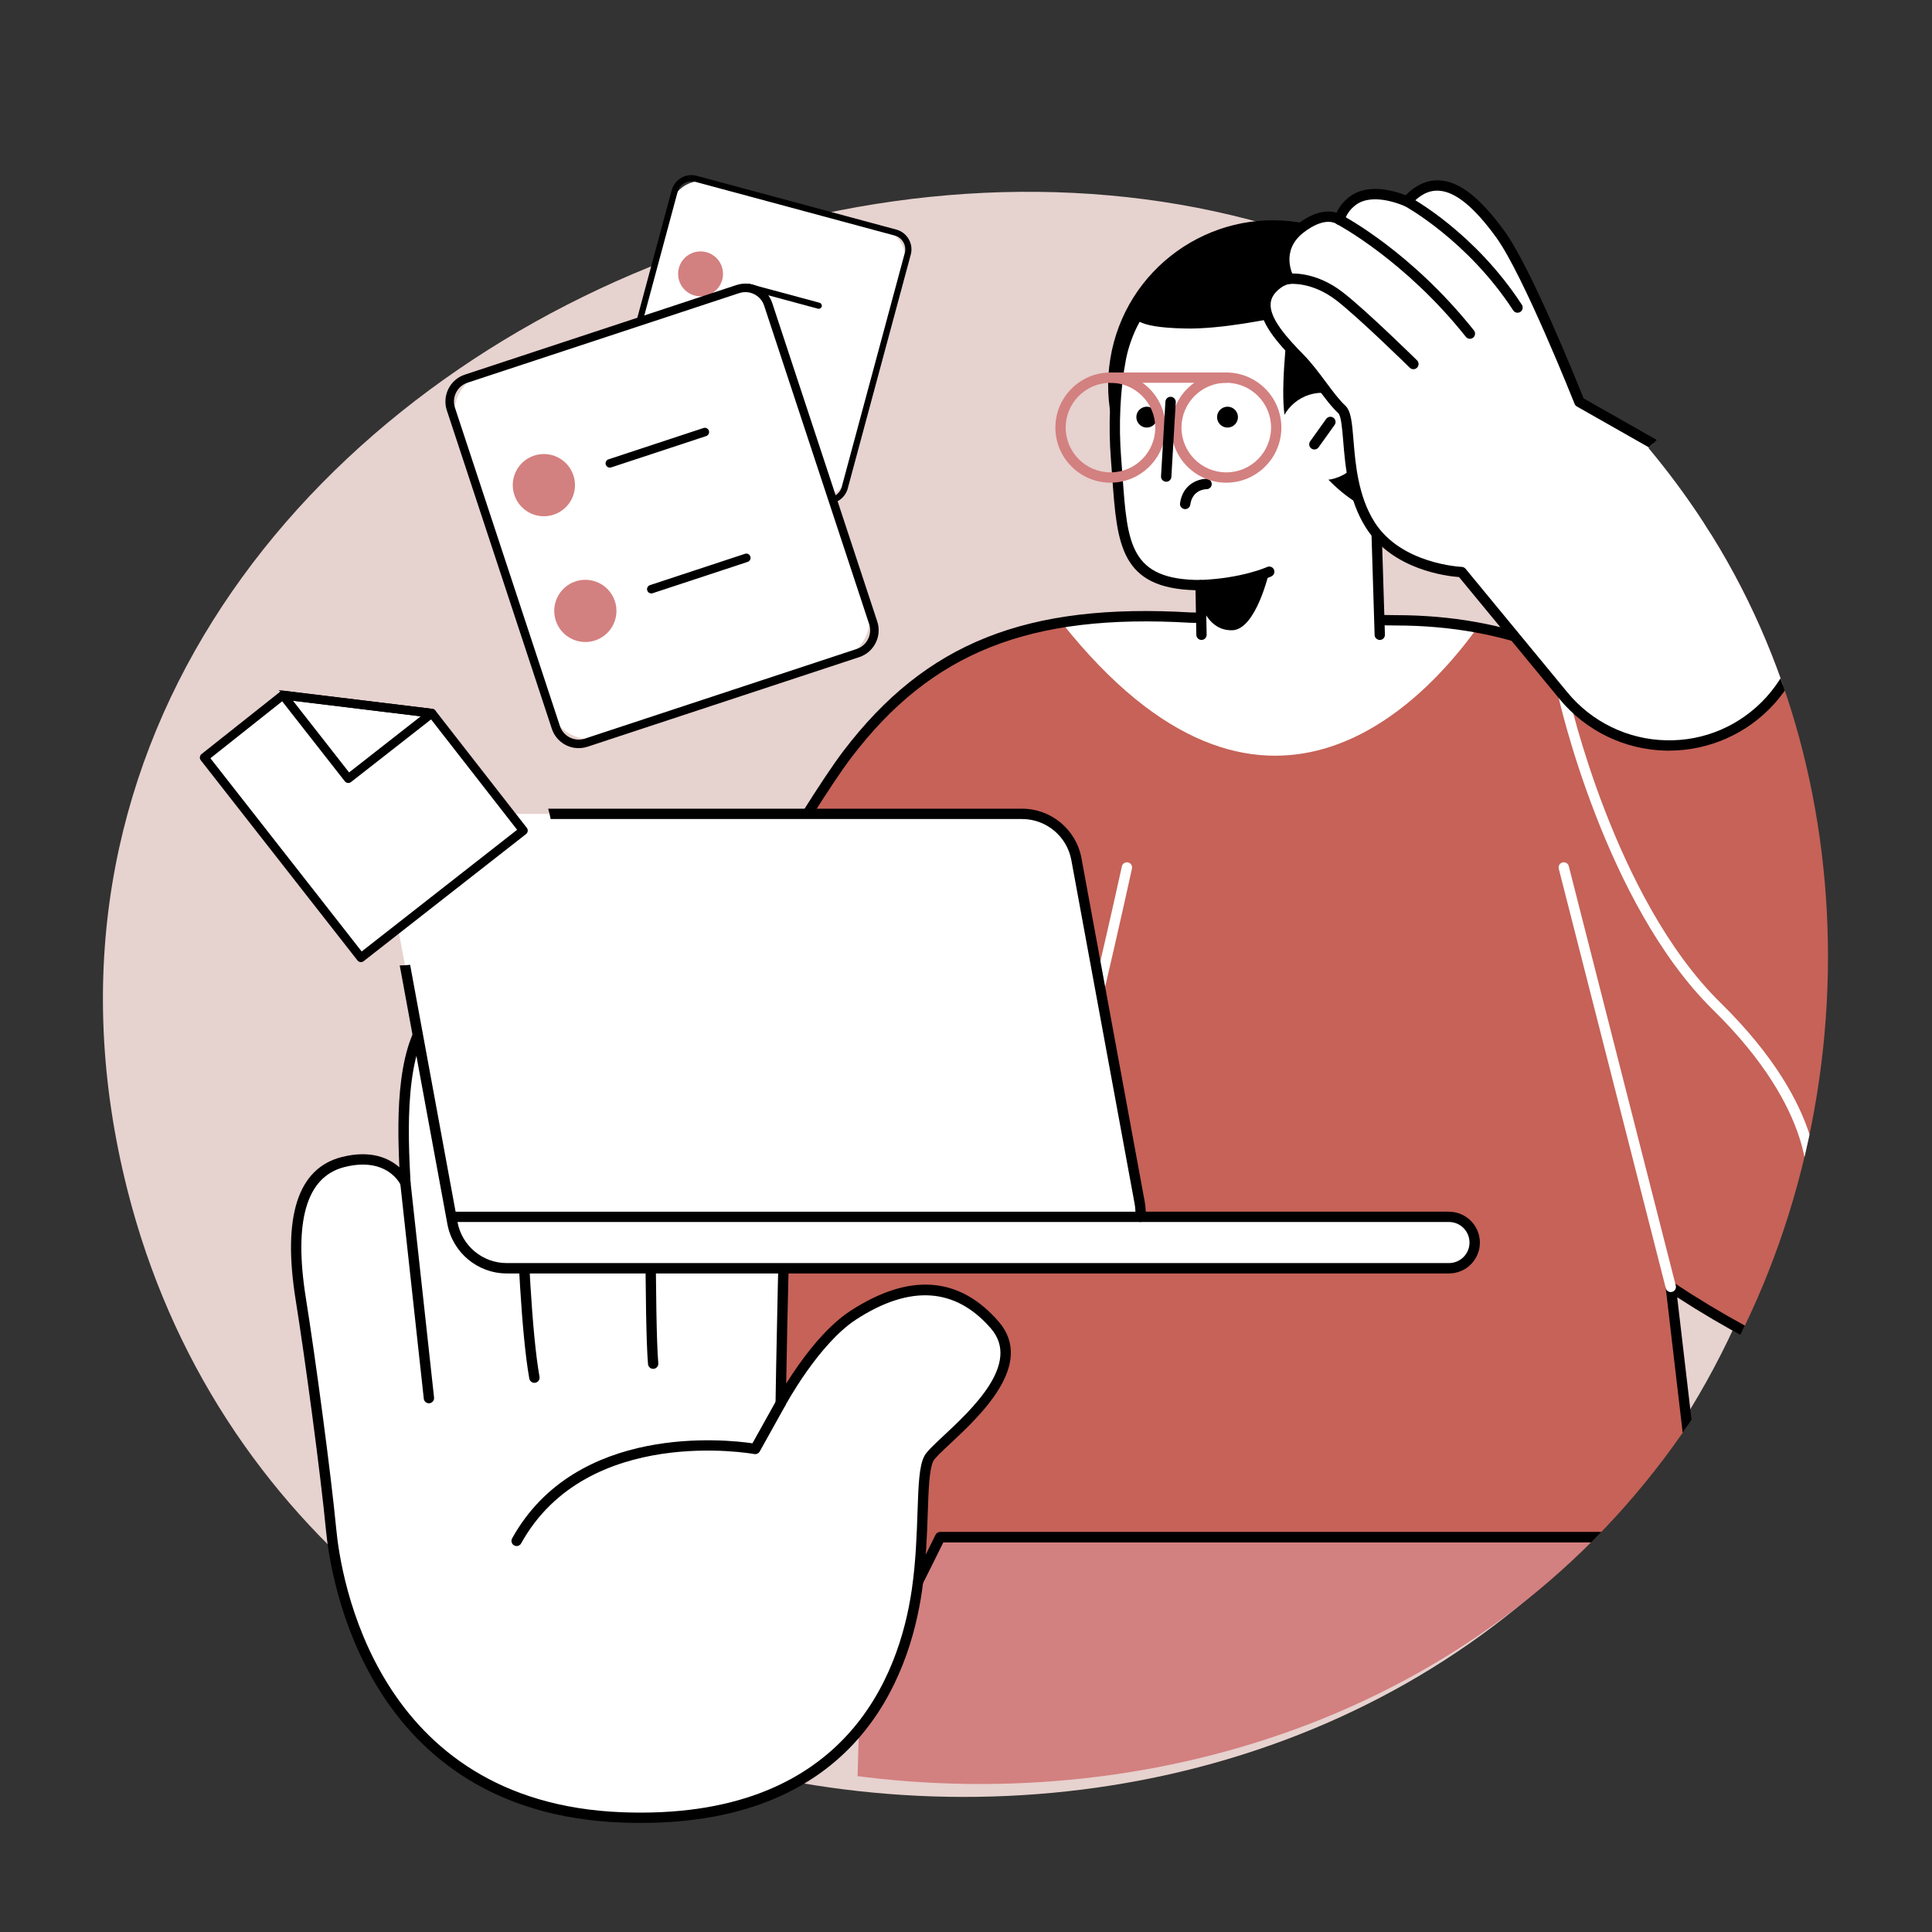 <?xml version="1.0" encoding="UTF-8"?>
<svg id="Layer_1" data-name="Layer 1" xmlns="http://www.w3.org/2000/svg" xmlns:xlink="http://www.w3.org/1999/xlink" viewBox="0 0 600 600">
  <rect x="0" y="0" width="600" height="600" fill="#333333" stroke="none"/>
  <defs>
    <style>
      .cls-1 {
        clip-path: url(#clippath);
      }

      .cls-2 {
        fill: none;
      }

      .cls-2, .cls-3, .cls-4, .cls-5, .cls-6, .cls-7 {
        stroke-width: 0px;
      }

      .cls-3 {
        fill: #e6d2cf;
      }

      .cls-4 {
        fill: #d38080;
      }

      .cls-8, .cls-5 {
        fill: #000;
      }

      .cls-8, .cls-9 {
        stroke: #000;
        stroke-miterlimit: 10;
        stroke-width: .75px;
      }

      .cls-6 {
        fill: #c66258;
      }

      .cls-9, .cls-7 {
        fill: #fff;
      }
    </style>
    <clipPath id="clippath">
      <path class="cls-2" d="M529.17,162.43c-5.39-8.29-11.15-16.04-17.22-23.3,5.62-5.07,10.1-11.48,11.8-18.95,2.49-10.94,1.04-21.01-4.06-31.07-13.77-27.15-42.68-45.13-71.79-51.49-13.76-3.01-28.22-4.62-42.33-3.98-16.34.73-32.56,3.39-48.74,5.7-13.16,1.62-26.37,2.64-39.6,1.55-20.88-3.82-40.71-12.1-61.73-15.33-15.04-2.32-29.49-3.48-44.63-1.94-15.36,1.56-30.54,4.2-45.67,7.15-12.93,2.52-25.39,15.43-28.16,28.16-3.21,14.74-3.68,29.45-1.35,43.76-29.85,21.36-59.88,42.48-90.09,63.33-8.76,6.04-15.63,13.57-18.53,24.1-2.66,9.65-1.46,22.5,4.06,31.07,4.21,6.53,9.98,12.46,17,15.97-12.87,38.53-15.34,81.77-3.58,128.31,9.75,38.59,27.81,71.59,51.54,98.69-1.29,10.22-1.04,18.99.77,29.96,1.48,8.97,5.23,17.57,9.18,25.69,7.32,15.03,19.2,27.76,32.31,37.89,16.38,12.65,34.77,20.9,55.79,21.57,20.78.67,39.99-7.99,58.27-16.73,4.64-2.22,8.89-6.39,12.24-11.16,95.65,12.85,198.28-20.57,257.78-106.23,28.96-41.69,44.36-92.56,45.23-143.55.83-48.95-11.72-98.01-38.5-139.16Z"/>
    </clipPath>
  </defs>
  <path class="cls-3" d="M562.66,305.6c-.87,50.99-16.26,101.86-45.23,143.55-121.84,175.39-424.43,131.83-477.88-79.68C-28.36,100.69,378.08-58.06,524.17,166.43c26.78,41.15,39.33,90.21,38.5,139.16Z"/>
  <g class="cls-1">
    <g>
      <g>
        <polygon class="cls-4" points="527.96 477.35 268.42 477.35 265.92 566.13 533.13 566.13 527.96 477.35"/>
        <path class="cls-5" d="M533.12,536.99c-.82,0-1.52-.63-1.59-1.46l-5.03-56.57h-256.54l-2.43,56.5c-.04.89-.8,1.55-1.67,1.53-.88-.04-1.57-.79-1.53-1.67l2.5-58.04c.04-.86.74-1.53,1.6-1.53h259.55c.83,0,1.52.63,1.6,1.46l5.16,58.04c.08.88-.57,1.66-1.45,1.74-.05,0-.1,0-.14,0Z"/>
      </g>
      <path class="cls-6" d="M543.53,154.95l-62.22,46.38c-13.77-5.5-29.92-8.69-47.83-8.69l-63.75-.84c-47.05-2.79-79.84,7.33-106.53,42.41-25.54,33.56-134.76,231.79-134.76,231.79l127.3,79.71s13.39-21.8,36.25-68.35h235.99l-9.09-77.69c100.2,66.34,160.61,28.27,176.33-21.09,25.44-79.85-67.76-196.86-151.68-223.62Z"/>
      <path class="cls-7" d="M458.82,194.9c-7.96-1.47-16.43-2.26-25.34-2.26l-63.75-.84c-14.65-.87-27.92-.49-40.05,1.51,62.38,78.67,112.16,25.29,129.14,1.59Z"/>
      <path class="cls-5" d="M255.73,547.31c-.3,0-.59-.08-.85-.24l-127.3-79.71c-.72-.45-.96-1.39-.55-2.13,1.09-1.98,109.58-198.72,134.89-231.99,25.57-33.6,56.85-46.07,107.9-43.04l63.68.84c17.17,0,33.17,2.85,47.57,8.47l61.5-45.85c.41-.31.96-.4,1.45-.24,40.95,13.06,86.04,48.5,117.66,92.5,34.12,47.46,46.9,95.98,35.06,133.14-8,25.12-26.26,44.34-50.1,52.74-24.07,8.48-65.3,10.21-125.77-28.92l8.69,74.29c.05.45-.09.91-.39,1.25-.3.34-.74.54-1.2.54h-234.99c-22.37,45.48-35.75,67.37-35.88,67.59-.22.37-.58.62-1,.72-.12.03-.24.04-.37.04ZM130.56,465.44l124.63,78.04c3.26-5.49,15.95-27.34,35.35-66.83.27-.55.83-.9,1.44-.9h234.19l-8.88-75.9c-.07-.62.22-1.22.75-1.55.53-.33,1.2-.31,1.72.03,60.93,40.34,102.04,38.83,125.8,30.45,22.88-8.06,40.42-26.54,48.11-50.69,24.82-77.92-66.09-194.09-149.86-221.35l-61.56,45.89c-.45.33-1.04.41-1.55.2-14.23-5.69-30.12-8.58-47.24-8.58l-63.77-.84c-49.91-2.96-80.4,9.14-105.24,41.77-24.08,31.65-124.3,212.87-133.9,230.27Z"/>
      <path class="cls-7" d="M518.87,401.26c-.71,0-1.37-.48-1.55-1.21l-33.23-130.26c-.22-.86.3-1.73,1.16-1.95.85-.22,1.73.3,1.95,1.16l33.23,130.26c.22.86-.3,1.73-1.16,1.95-.13.03-.27.05-.4.05Z"/>
      <circle class="cls-5" cx="395.36" cy="119.64" r="51.23" transform="translate(213.94 490.73) rotate(-80.78)"/>
      <g>
        <path class="cls-7" d="M427.26,157.12c-14.1-4.52-26.17-25.75-26.43-26.82-2.18-8.77,1.42-34.55,1.42-34.55,0,0-20.72,4.94-34.19,4.66-9.79-.21-13.63-1.42-14.53-2.88-3,4.6-5.23,10.53-5.39,13.65-.13,2.57-2.86,14.85-1.52,31.53,1.93,24.01.77,39.01,26.24,39.01l.28,15.42h55.37l-1.24-40.02Z"/>
        <path class="cls-5" d="M428.5,198.74c-.86,0-1.58-.69-1.6-1.55l-1.21-38.92c-14.37-5.45-26.14-26.49-26.42-27.58-1.86-7.5.25-26.27,1.09-32.86-5.78,1.27-21.3,4.46-32.34,4.19-8.21-.17-12.11-1.05-14.08-2.08-2.22,3.92-3.63,8.42-4.24,11.55-1.82,9.43-2.35,20.48-1.49,31.1.16,1.95.29,3.84.43,5.67,1.49,20.55,2.3,31.86,24.21,31.86.88,0,1.59.7,1.6,1.57l.28,15.42c.02.88-.69,1.62-1.57,1.63-.86.03-1.61-.69-1.63-1.57l-.25-13.87c-23.36-.58-24.35-14.29-25.84-34.82-.13-1.82-.27-3.7-.42-5.64-.88-10.9-.33-22.25,1.54-31.96.74-3.85,2.61-9.61,5.63-14.22.29-.45.8-.73,1.34-.73.57,0,1.08.3,1.37.76.12.19,1.48,1.87,13.2,2.12,13.16.29,33.58-4.56,33.79-4.61.51-.12,1.06.02,1.45.37.39.36.58.88.51,1.41-.03.25-3.54,25.57-1.46,33.94.61,1.52,12.35,21.5,25.36,25.68.65.21,1.09.8,1.11,1.48l1.24,40.02c.03.88-.67,1.62-1.55,1.65h-.05Z"/>
      </g>
      <path class="cls-5" d="M372.85,183.32c-.86,0-1.57-.68-1.6-1.54-.03-.88.66-1.63,1.54-1.66,12.92-.5,20.64-4,20.71-4.03.8-.37,1.75-.02,2.13.78.37.8.02,1.75-.78,2.13-.33.15-8.32,3.81-21.94,4.33-.02,0-.04,0-.06,0Z"/>
      <path class="cls-5" d="M373.13,187.84s2.09,8.06,9.54,7.89c7.45-.17,11.5-18.2,11.5-18.2l-21.33,4.18.28,6.13Z"/>
      <g>
        <path class="cls-7" d="M424.25,135.55c0,7.49-6.08,13.57-13.57,13.57s-13.57-6.08-13.57-13.57,6.07-13.57,13.57-13.57,13.57,6.08,13.57,13.57Z"/>
        <path class="cls-5" d="M408.19,139.59c-.32,0-.65-.1-.93-.3-.72-.51-.89-1.52-.37-2.24l4.97-6.95c.52-.72,1.52-.89,2.24-.37.72.51.89,1.52.37,2.24l-4.97,6.95c-.31.44-.81.67-1.31.67Z"/>
      </g>
      <path class="cls-5" d="M377.99,129.86c.17,1.78,1.76,3.09,3.54,2.91,1.78-.18,3.09-1.76,2.91-3.54-.17-1.78-1.76-3.09-3.54-2.91-1.78.18-3.09,1.76-2.91,3.54Z"/>
      <path class="cls-5" d="M352.92,129.86c.18,1.78,1.76,3.09,3.54,2.91,1.78-.18,3.09-1.76,2.91-3.54-.18-1.78-1.76-3.09-3.54-2.91-1.78.18-3.09,1.76-2.91,3.54Z"/>
      <path class="cls-5" d="M368.06,158.11c-.08,0-.15,0-.23-.02-.88-.13-1.49-.94-1.36-1.81.85-5.99,5.71-7.57,8.2-7.57.93,0,1.64.73,1.64,1.62,0,.88-.72,1.59-1.6,1.59-.47,0-4.4.18-5.06,4.81-.11.8-.8,1.38-1.58,1.38Z"/>
      <path class="cls-7" d="M562.61,370.55c-.09,0-.19,0-.28-.03-.87-.16-1.45-.99-1.3-1.86.04-.22,3.5-23.11-29.03-55.04-33.62-33-47.86-96.57-48-97.21-.19-.87.36-1.72,1.22-1.91.85-.19,1.72.36,1.91,1.22.14.63,14.18,63.29,47.11,95.61,33.88,33.26,30.12,56.91,29.94,57.9-.14.78-.81,1.32-1.58,1.32Z"/>
      <path class="cls-7" d="M350.32,267.83c-.86-.18-1.72.36-1.91,1.23-.1.48-3.15,14.39-7.94,34.94.81,1.76,1.49,3.56,2.06,5.42,5.15-22.02,8.56-37.63,9.01-39.68.19-.87-.36-1.72-1.23-1.91Z"/>
      <g>
        <path class="cls-7" d="M288.51,452.9c2.8-5.11,33.94-25.78,20.44-41.38-13.51-15.6-29.47-12.44-43.88-3.11-12.18,7.89-22.6,27.34-22.6,27.34,0,0,1.04-67.06,2.5-88.11,1.33-19.18-.72-35.42-20.01-35.69-21.44-.3-21.27,26.16-22.85,42.22.4-4.36,3.41-45.58-23.79-47.8-8.27-.68-13.84,3.24-17.57,9.15-2.72-3.12-6.5-5.29-11.73-5.83-26.14-2.73-24.24,36.59-23.13,57.69,0,0-4.6-10.24-19.4-6.45-16.01,4.1-15.83,25.42-13.08,42.61,2.76,17.19,7.77,54.21,9.41,71.54,1.64,17.33,13.55,86.39,90.3,89.35,76.75,2.97,88.93-52,91.62-70.55,2.69-18.55.96-35.86,3.75-40.97Z"/>
        <path class="cls-5" d="M199.09,566.13c-1.96,0-3.97-.04-6.02-.12-79.51-3.07-90.45-76.18-91.84-90.81-1.6-16.87-6.5-53.38-9.4-71.44-4.17-25.98.63-40.93,14.26-44.42,9.15-2.34,14.8.4,17.94,3.18-.76-16.39-.92-39.66,9.67-49.72,4-3.8,9.2-5.39,15.48-4.74,4.52.47,8.32,2.12,11.34,4.9,4.47-6.06,10.5-8.82,17.92-8.22,6.63.54,12.1,3.32,16.26,8.27,4.59,5.46,6.98,12.79,8.19,19.81,2.35-11.92,7.61-22.5,21.67-22.5.13,0,.27,0,.4,0,6.75.09,12,2.12,15.59,6.02,6.7,7.28,6.8,19.95,6.01,31.39-1.18,17.04-2.1,64.92-2.4,81.94,4.03-6.45,11.54-17.13,20.02-22.62,18.28-11.84,33.75-10.71,45.97,3.4,11.42,13.19-5.79,29.25-15.04,37.88-2.41,2.25-4.69,4.38-5.21,5.32-1.3,2.38-1.52,8.73-1.77,16.08-.24,6.93-.53,15.55-1.8,24.35-3.95,27.25-20.59,72.04-87.25,72.04ZM112.71,361.67c-1.71,0-3.63.23-5.81.79-11.75,3.01-15.75,16.74-11.89,40.81,2.9,18.1,7.82,54.72,9.42,71.64,1.34,14.16,11.92,84.93,88.77,87.9,69.16,2.66,86.06-42.19,89.97-69.18,1.25-8.62,1.54-17.15,1.77-24,.29-8.4.49-14.46,2.16-17.51.77-1.4,2.89-3.38,5.83-6.13,9.05-8.45,24.2-22.58,14.8-33.43-11-12.71-25.07-13.65-41.8-2.81-11.68,7.57-21.95,26.56-22.06,26.75-.35.65-1.09.98-1.82.79-.71-.19-1.21-.84-1.2-1.58,0-.67,1.06-67.34,2.51-88.2.7-10.12.75-22.57-5.16-28.99-3.01-3.27-7.35-4.9-13.27-4.98-.11,0-.22,0-.33,0-17.51,0-19.14,19.8-20.45,35.74-.14,1.76-.28,3.45-.44,5.04-.09.88-.88,1.51-1.75,1.44-.88-.08-1.53-.86-1.44-1.74.24-2.69,2.08-26.65-8.25-38.93-3.59-4.26-8.32-6.67-14.07-7.14-6.87-.57-12.15,2.19-16.09,8.4-.27.43-.73.7-1.23.74-.53.05-1-.16-1.33-.54-2.66-3.05-6.25-4.83-10.68-5.29-5.35-.56-9.6.71-12.94,3.88-10.63,10.1-9.2,37.44-8.43,52.13.04.77-.47,1.46-1.22,1.64-.75.18-1.52-.2-1.84-.9-.14-.3-3.05-6.34-11.73-6.34Z"/>
        <path class="cls-5" d="M160.44,480.14c-.26,0-.53-.07-.78-.2-.77-.43-1.05-1.41-.62-2.18,19.89-35.87,66.69-30.7,74.64-29.53l7.39-13.26c.43-.77,1.41-1.05,2.18-.62.77.43,1.05,1.41.62,2.18l-7.93,14.24c-.34.6-1.02.92-1.7.8-.51-.1-51.86-9.28-72.4,27.75-.29.53-.84.83-1.4.83Z"/>
        <path class="cls-5" d="M133.2,435.8c-.81,0-1.5-.61-1.59-1.43l-7.3-66.83c-.1-.88.54-1.67,1.42-1.77.87-.1,1.67.54,1.77,1.42l7.3,66.83c.1.88-.54,1.67-1.42,1.77-.06,0-.12,0-.18,0Z"/>
        <path class="cls-5" d="M165.96,429.45c-.76,0-1.44-.55-1.58-1.32-4.87-27.3-5.22-109.15-5.23-112.63,0-.88.71-1.61,1.6-1.61.89,0,1.61.71,1.61,1.6,0,.85.37,85.05,5.19,112.07.16.87-.43,1.71-1.3,1.86-.09.02-.19.03-.28.03Z"/>
        <path class="cls-5" d="M202.85,425.11c-.82,0-1.52-.63-1.6-1.46-1.14-12.96-.76-67.19-.75-69.5,0-.88.72-1.59,1.6-1.59.9,0,1.61.73,1.6,1.61,0,.56-.39,56.39.74,69.19.08.88-.58,1.66-1.46,1.74-.05,0-.09,0-.14,0Z"/>
      </g>
      <g>
        <path class="cls-7" d="M354.18,377.9c.1-1.41.04-2.85-.23-4.31l-19.66-106.77c-1.5-8.14-8.6-14.05-16.88-14.05h-179.7c-10.72,0-18.82,9.72-16.88,20.27l19.66,106.77c1.5,8.14,8.6,14.05,16.88,14.05h292.62c4.41,0,7.98-3.57,7.98-7.98s-3.57-7.98-7.98-7.98h-95.81Z"/>
        <path class="cls-5" d="M449.99,376.29h-94.17c-.02-1.02-.12-2.02-.3-3l-19.66-106.77c-1.64-8.9-9.4-15.37-18.45-15.37h-147.17c.31,1.05.57,2.12.76,3.21h146.41c7.51,0,13.94,5.36,15.3,12.74l19.66,106.77c.23,1.25.3,2.57.21,3.91-.03.44.12.88.43,1.21.3.33.73.51,1.17.51h95.81c3.52,0,6.38,2.86,6.38,6.38s-2.86,6.38-6.38,6.38H157.38c-7.51,0-13.94-5.36-15.3-12.74l-14.71-79.89c-.95.11-1.91.18-2.87.18-.12,0-.24,0-.36,0l14.79,80.3c1.64,8.9,9.4,15.37,18.46,15.37h292.62c5.28,0,9.58-4.3,9.58-9.58s-4.3-9.58-9.58-9.58Z"/>
        <path class="cls-5" d="M354.18,379.5h-213.68c-.89,0-1.6-.72-1.6-1.6s.72-1.6,1.6-1.6h213.68c.89,0,1.6.72,1.6,1.6s-.72,1.6-1.6,1.6Z"/>
      </g>
      <g>
        <path class="cls-7" d="M543.53,154.95l-53-30.11s-15.92-40.17-24.54-52.05c-9.2-12.68-19.4-20.98-29.02-10.24-6.68-2.77-12.88-3.12-16.76-.26-2.3,1.69-3.58,3.78-4.22,5.93,0,0-4.32-3.37-12.19,2.76-8.51,6.63-3.48,15.61-3.48,15.61-1.1.16-2.19.58-3.27,1.34-9,6.34-1.31,15.24,6.71,23.42,4.81,4.91,9.07,12.22,12.93,15.76,3.49,3.21.04,22.02,8.88,35.94,8.85,13.92,28.34,14.6,28.34,14.6l31.65,38.41c16.47,19.98,46.83,20.69,64.21,1.49,16.85-18.61,13.94-47.7-6.25-62.61Z"/>
        <path class="cls-5" d="M438.94,114.66c-.41,0-.81-.15-1.12-.46-.16-.15-15.7-15.42-22.8-20.92-7.6-5.87-14.41-5.09-14.49-5.09-.88.12-1.68-.51-1.79-1.38-.11-.88.5-1.68,1.37-1.8.33-.04,8.16-1.01,16.87,5.73,7.26,5.61,22.45,20.54,23.09,21.17.63.62.64,1.64.02,2.27-.31.32-.73.48-1.14.48Z"/>
        <path class="cls-5" d="M456.5,105.22c-.47,0-.94-.21-1.26-.61-18.89-23.75-39.79-34.86-40-34.96-.78-.41-1.09-1.38-.68-2.16.41-.78,1.38-1.09,2.16-.68.88.46,21.69,11.5,41.03,35.81.55.69.43,1.7-.26,2.25-.3.23-.65.35-1,.35Z"/>
        <path class="cls-5" d="M471.29,97.13c-.53,0-1.04-.26-1.35-.73-14.09-21.68-33.54-32.33-33.73-32.44-.78-.42-1.07-1.39-.65-2.17.42-.78,1.4-1.07,2.17-.65.83.44,20.34,11.12,34.9,33.51.48.74.27,1.73-.47,2.22-.27.17-.57.26-.87.26Z"/>
        <path class="cls-5" d="M518.32,233.12c-.34,0-.68,0-1.03-.01-12.8-.3-24.82-6.14-32.96-16.02l-31.21-37.87c-3.78-.28-20.6-2.23-28.9-15.3-5.58-8.79-6.44-19.26-7.07-26.91-.32-3.87-.64-7.87-1.55-8.71-2.06-1.89-4.16-4.71-6.39-7.7-2.11-2.84-4.3-5.77-6.6-8.12-5.96-6.08-11.73-12.52-11.18-18.6.25-2.8,1.83-5.24,4.69-7.26.64-.45,1.29-.81,1.97-1.08-1.45-4.05-1.76-10.78,4.72-15.83,5.79-4.51,10.01-4.34,12.28-3.66.91-1.99,2.31-3.69,4.17-5.06,4.02-2.97,10.14-3.09,17.29-.35,3.22-3.27,6.77-4.81,10.44-4.63,6.24.32,12.69,5.35,20.29,15.83,8.2,11.3,22.54,46.9,24.52,51.88l52.51,29.83c.06.03.11.07.16.1,9.99,7.38,16.43,18.7,17.66,31.05,1.23,12.36-2.84,24.72-11.17,33.93-8.36,9.24-20.21,14.48-32.65,14.48ZM412.56,68.89c-1.71,0-4.3.66-7.77,3.36-7.29,5.68-3.24,13.25-3.07,13.57.25.46.27,1.02.03,1.49s-.69.8-1.21.87c-.9.13-1.74.48-2.58,1.06-2.08,1.47-3.17,3.08-3.34,4.93-.43,4.71,5.08,10.76,10.28,16.06,2.45,2.5,4.7,5.52,6.88,8.45,2.13,2.86,4.14,5.56,5.98,7.25,1.83,1.68,2.13,5.31,2.58,10.81.6,7.31,1.42,17.33,6.57,25.45,8.28,13.03,26.86,13.85,27.05,13.86.46.02.89.23,1.18.58l31.65,38.41c7.55,9.16,18.69,14.58,30.56,14.86,11.98.31,23.25-4.61,31.22-13.42,7.73-8.54,11.5-20,10.36-31.46-1.14-11.43-7.08-21.89-16.3-28.73l-52.92-30.06c-.32-.18-.57-.46-.7-.8-.16-.4-15.94-40.12-24.35-51.7-6.89-9.5-12.74-14.24-17.86-14.51-3.07-.17-5.88,1.28-8.66,4.4-.46.51-1.19.67-1.81.41-6.42-2.67-11.96-2.84-15.19-.45-1.82,1.34-3.01,3.01-3.64,5.1-.15.51-.54.91-1.05,1.07-.51.16-1.06.06-1.47-.26-.06-.04-.88-.6-2.45-.6Z"/>
      </g>
      <g>
        <path class="cls-4" d="M380.83,118.88h-35.97c-.89,0-1.6-.72-1.6-1.6s.72-1.6,1.6-1.6h35.97c.89,0,1.6.72,1.6,1.6s-.72,1.6-1.6,1.6Z"/>
        <path class="cls-4" d="M380.83,149.9c-9.44,0-17.11-7.68-17.11-17.11s7.68-17.11,17.11-17.11,17.11,7.68,17.11,17.11-7.68,17.11-17.11,17.11ZM380.83,118.88c-7.67,0-13.91,6.24-13.91,13.91s6.24,13.91,13.91,13.91,13.91-6.24,13.91-13.91-6.24-13.91-13.91-13.91Z"/>
        <path class="cls-4" d="M344.87,149.9c-9.44,0-17.11-7.68-17.11-17.11s7.68-17.11,17.11-17.11,17.11,7.68,17.11,17.11-7.68,17.11-17.11,17.11ZM344.87,118.88c-7.67,0-13.91,6.24-13.91,13.91s6.24,13.91,13.91,13.91,13.91-6.24,13.91-13.91-6.24-13.91-13.91-13.91Z"/>
      </g>
      <path class="cls-5" d="M362.17,149.61c-.98-.05-1.66-.81-1.6-1.7l1.36-23.17c.05-.88.83-1.57,1.7-1.51.88.05,1.56.81,1.51,1.7l-1.36,23.17c-.05.85-.76,1.51-1.6,1.51Z"/>
    </g>
    <g>
      <polygon class="cls-9" points="112.08 297.42 162.52 257.94 134.11 221.5 87.87 215.87 63.42 235.26 112.08 297.42"/>
      <polygon class="cls-9" points="112.08 297.42 162.52 257.94 134.11 221.5 87.87 215.87 63.42 235.26 112.08 297.42"/>
      <path class="cls-8" d="M87.99,214.88l46.24,5.63c.26.03.5.17.67.38l28.41,36.44c.34.43.26,1.06-.17,1.4l-50.44,39.48c-.21.16-.47.24-.73.2-.26-.03-.5-.17-.66-.37l-48.66-62.16c-.34-.43-.26-1.05.16-1.39l24.45-19.39c.08-.07.18-.12.28-.16.15-.05.3-.07.46-.05ZM112.25,296.02l48.87-38.26-27.54-35.33-45.42-5.53-23.34,18.52,47.44,60.6Z"/>
      <path class="cls-8" d="M87.99,214.88l46.24,5.63c.4.05.73.33.84.72.11.39-.03.8-.35,1.05l-25.94,20.3c-.43.34-1.06.26-1.4-.17l-20.31-25.94c-.25-.32-.28-.75-.08-1.1.12-.21.31-.37.53-.45.14-.05.3-.07.46-.05ZM131.61,222.2l-41.47-5.05,18.21,23.26,23.26-18.21Z"/>
    </g>
    <g>
      <path class="cls-7" d="M251.81,154.21l-54.14-14.59c-5.04-1.36-8.02-6.54-6.67-11.58l17.46-64.79c1.36-5.04,6.54-8.02,11.58-6.67l54.14,14.59c5.04,1.36,8.02,6.54,6.67,11.58l-17.46,64.79c-1.36,5.04-6.54,8.02-11.58,6.67Z"/>
      <path class="cls-5" d="M190.87,138.04c-1.69-1.55-2.48-3.97-1.84-6.34l19.57-72.62c.91-3.38,4.41-5.39,7.79-4.48l61.97,16.7c1.64.44,3.01,1.5,3.85,2.97.85,1.47,1.07,3.18.63,4.82l-19.57,72.62c-.44,1.64-1.5,3.01-2.97,3.85-1.47.85-3.18,1.07-4.82.63l-61.97-16.7c-1.02-.27-1.91-.78-2.64-1.45ZM279.7,74.16c-.52-.48-1.15-.83-1.85-1.01l-61.97-16.7c-2.36-.64-4.8.77-5.44,3.13l-19.57,72.62c-.64,2.36.77,4.81,3.13,5.44l61.97,16.7c1.15.31,2.34.15,3.37-.44,1.03-.59,1.76-1.55,2.07-2.69l19.57-72.62c.31-1.14.15-2.34-.44-3.37-.23-.4-.52-.75-.84-1.06Z"/>
      <g>
        <path class="cls-4" d="M211.65,107.01c3.72,1,5.92,4.83,4.92,8.55-1,3.72-4.83,5.92-8.55,4.92-3.72-1-5.92-4.83-4.92-8.55,1-3.72,4.83-5.92,8.55-4.92Z"/>
        <path class="cls-4" d="M219.38,78.32c3.72,1,5.92,4.83,4.92,8.55-1,3.72-4.83,5.92-8.55,4.92-3.72-1-5.92-4.83-4.92-8.55,1-3.72,4.83-5.92,8.55-4.92Z"/>
      </g>
      <path class="cls-5" d="M224.23,118.51c-.25-.23-.37-.6-.28-.95.14-.51.66-.81,1.17-.68l21.67,5.84c.51.14.81.66.68,1.17-.14.51-.66.81-1.17.68l-21.67-5.84c-.15-.04-.29-.12-.4-.22Z"/>
      <path class="cls-5" d="M231.96,89.82c-.25-.23-.37-.6-.28-.96.14-.51.66-.81,1.17-.68l21.67,5.84c.51.14.81.66.68,1.17-.14.51-.66.81-1.17.68l-21.67-5.84c-.15-.04-.29-.12-.4-.22Z"/>
    </g>
    <g>
      <path class="cls-7" d="M261.1,204.59l-73.71,24.31c-6.86,2.26-14.26-1.46-16.52-8.33l-29.09-88.21c-2.26-6.86,1.46-14.26,8.33-16.52l73.71-24.31c6.86-2.26,14.26,1.46,16.52,8.33l29.09,88.21c2.26,6.86-1.46,14.26-8.33,16.52Z"/>
      <path class="cls-5" d="M178.32,232.24c-3.13-.51-5.89-2.71-6.95-5.93l-32.6-98.86c-1.52-4.61.99-9.59,5.6-11.11l84.36-27.82c2.23-.73,4.62-.56,6.71.5,2.1,1.06,3.66,2.87,4.39,5.1l32.6,98.86c.74,2.23.56,4.62-.5,6.71-1.06,2.1-2.87,3.66-5.1,4.39l-84.36,27.82c-1.39.46-2.81.55-4.16.33ZM232.47,90.8c-.96-.16-1.96-.08-2.91.23l-84.36,27.82c-3.22,1.06-4.97,4.54-3.91,7.76l32.6,98.86c1.06,3.22,4.54,4.97,7.76,3.91l84.36-27.82c1.56-.51,2.83-1.6,3.56-3.07.74-1.47.86-3.13.35-4.69l-32.6-98.86c-.51-1.56-1.6-2.82-3.07-3.56-.57-.29-1.17-.48-1.78-.58Z"/>
      <g>
        <path class="cls-4" d="M178.76,180.55c5.07-1.67,10.53,1.08,12.2,6.15,1.67,5.07-1.08,10.53-6.15,12.2-5.07,1.67-10.53-1.08-12.2-6.15-1.67-5.07,1.08-10.53,6.15-12.2Z"/>
        <path class="cls-4" d="M165.88,141.49c5.07-1.67,10.53,1.08,12.2,6.15,1.67,5.07-1.08,10.53-6.15,12.2-5.07,1.67-10.53-1.08-12.2-6.15-1.67-5.07,1.08-10.53,6.15-12.2Z"/>
      </g>
      <path class="cls-5" d="M202.06,184.28c-.47-.08-.89-.41-1.05-.89-.23-.69.15-1.44.84-1.67l29.51-9.73c.7-.23,1.44.15,1.67.84.23.69-.15,1.44-.84,1.67l-29.51,9.73c-.21.07-.43.08-.63.05Z"/>
      <path class="cls-5" d="M189.18,145.21c-.47-.08-.89-.41-1.05-.89-.23-.69.15-1.44.84-1.67l29.51-9.73c.7-.23,1.44.15,1.67.84.23.69-.15,1.44-.84,1.67l-29.51,9.73c-.21.07-.43.08-.63.05Z"/>
    </g>
  </g>
</svg>
